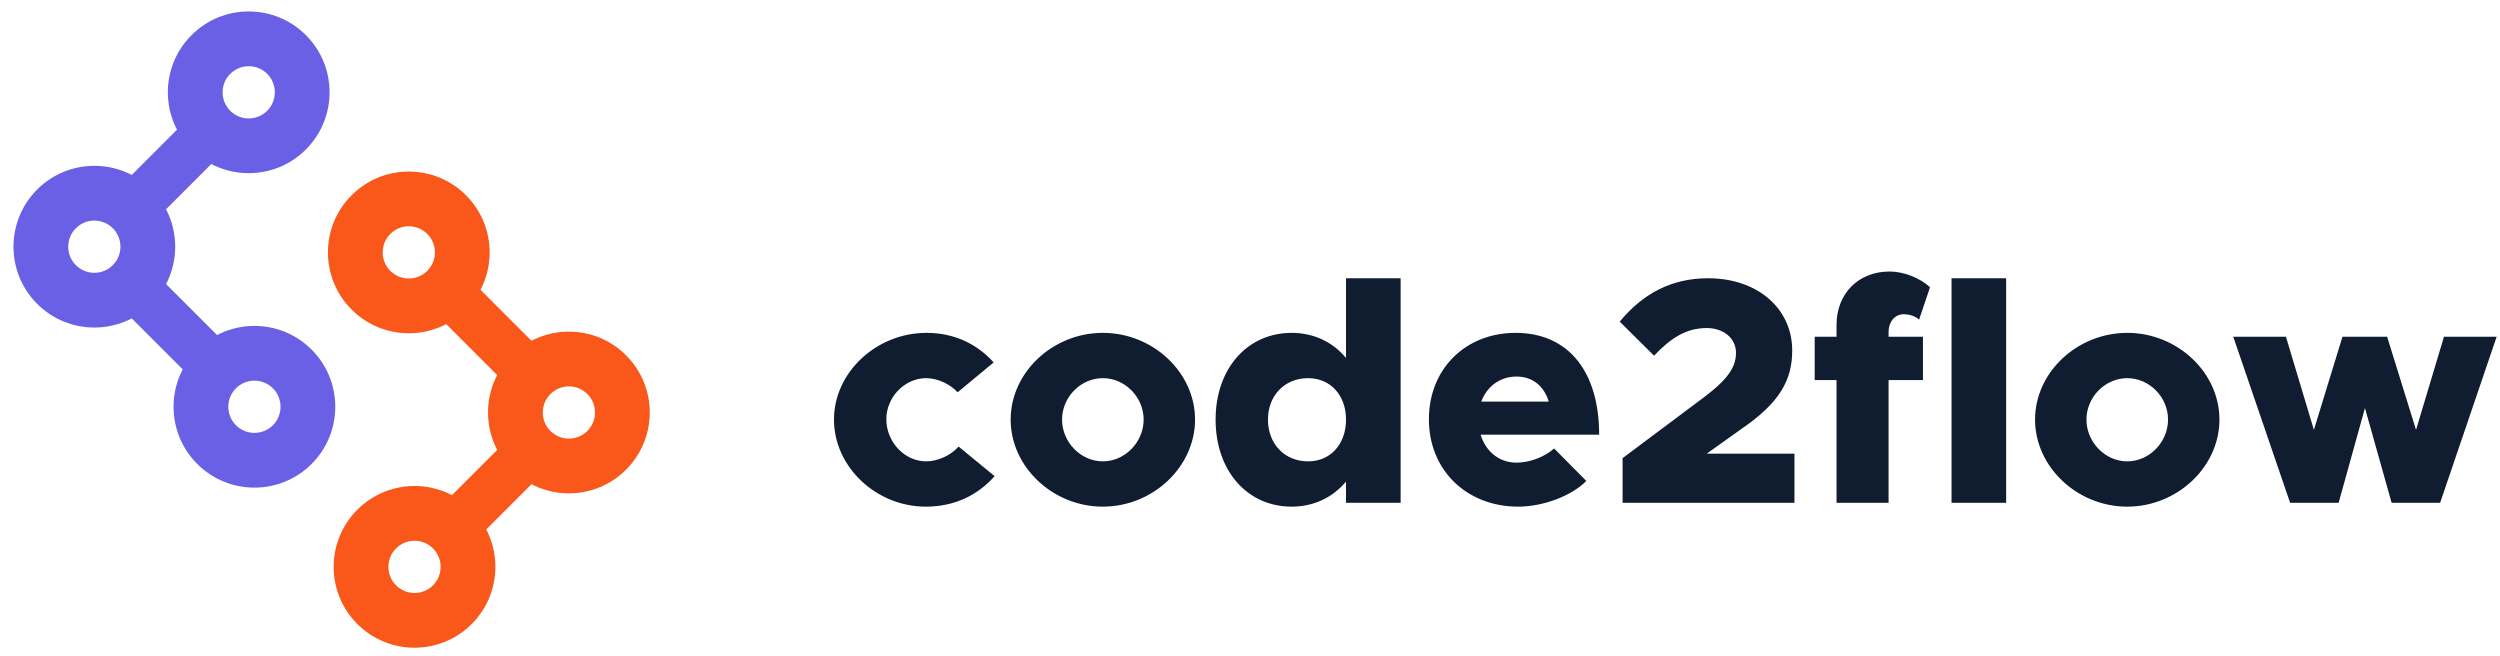 <?xml version="1.0" encoding="UTF-8"?>
<svg width="179px" height="47px" viewBox="0 0 179 47" version="1.1" xmlns="http://www.w3.org/2000/svg" xmlns:xlink="http://www.w3.org/1999/xlink">
    <!-- Generator: Sketch 50.2 (55047) - http://www.bohemiancoding.com/sketch -->
    <title>logo-color-on-white</title>
    <desc>Created with Sketch.</desc>
    <defs></defs>
    <g id="Logo" stroke="none" stroke-width="1" fill="none" fill-rule="evenodd">
        <g id="color-on-white" transform="translate(-255, -196)">
            <g id="logo/color-on-white" transform="translate(253, 194)">
                <g id="Group">
                    <path d="M68.291,38.276 C64.726,38.276 61.713,35.424 61.713,32.043 C61.713,28.662 64.749,25.833 68.337,25.833 C70.361,25.833 71.994,26.661 73.144,27.949 L70.568,30.088 C70.039,29.513 69.142,29.076 68.314,29.076 C66.773,29.076 65.462,30.433 65.462,32.02 C65.462,33.653 66.773,35.033 68.314,35.033 C69.165,35.033 70.085,34.596 70.637,33.975 L73.213,36.091 C72.04,37.425 70.384,38.276 68.291,38.276 Z M80.964,38.276 C77.376,38.276 74.363,35.424 74.363,32.043 C74.363,28.662 77.376,25.833 80.964,25.833 C84.552,25.833 87.565,28.662 87.565,32.043 C87.565,35.424 84.552,38.276 80.964,38.276 Z M80.964,35.033 C82.551,35.033 83.885,33.653 83.885,32.043 C83.885,30.433 82.551,29.076 80.964,29.076 C79.377,29.076 78.043,30.433 78.043,32.043 C78.043,33.653 79.377,35.033 80.964,35.033 Z M98.375,21.923 L102.285,21.923 L102.285,38 L98.375,38 L98.375,36.482 C97.432,37.609 96.075,38.276 94.488,38.276 C91.291,38.276 89.037,35.7 89.037,32.043 C89.037,28.409 91.291,25.833 94.488,25.833 C96.075,25.833 97.432,26.5 98.375,27.627 L98.375,21.923 Z M95.661,35.033 C97.271,35.033 98.375,33.791 98.375,32.043 C98.375,30.318 97.271,29.076 95.661,29.076 C93.982,29.076 92.786,30.318 92.786,32.043 C92.786,33.791 93.982,35.033 95.661,35.033 Z M110.588,35.125 C111.508,35.125 112.566,34.734 113.279,34.113 L115.579,36.436 C114.521,37.517 112.474,38.276 110.703,38.276 C107.023,38.276 104.309,35.677 104.309,32.02 C104.309,28.409 106.931,25.833 110.519,25.833 C114.291,25.833 116.499,28.593 116.499,33.124 L108.012,33.124 C108.38,34.32 109.323,35.125 110.588,35.125 Z M110.588,28.961 C109.415,28.961 108.472,29.651 108.058,30.755 L112.888,30.755 C112.566,29.674 111.761,28.961 110.588,28.961 Z M118.178,38 L118.178,34.803 L124.02,30.433 C125.791,29.099 126.297,28.225 126.297,27.259 C126.297,26.178 125.354,25.488 124.204,25.488 C122.732,25.488 121.628,26.201 120.432,27.466 L117.971,25.028 C119.65,23.004 121.697,21.923 124.296,21.923 C127.838,21.923 130.322,24.085 130.322,27.098 C130.322,29.191 129.448,30.824 126.688,32.71 L124.204,34.481 L130.483,34.481 L130.483,38 L118.178,38 Z M137.222,25.787 L137.222,26.109 L139.683,26.109 L139.683,29.214 L137.222,29.214 L137.222,38 L133.496,38 L133.496,29.214 L131.932,29.214 L131.932,26.109 L133.496,26.109 L133.496,25.258 C133.496,23.027 135.06,21.44 137.291,21.44 C138.303,21.44 139.476,21.9 140.189,22.567 L139.407,24.89 C139.177,24.66 138.74,24.499 138.303,24.499 C137.682,24.499 137.222,25.028 137.222,25.787 Z M141.73,38 L141.73,21.923 L145.64,21.923 L145.64,38 L141.73,38 Z M154.311,38.276 C150.723,38.276 147.71,35.424 147.71,32.043 C147.71,28.662 150.723,25.833 154.311,25.833 C157.899,25.833 160.912,28.662 160.912,32.043 C160.912,35.424 157.899,38.276 154.311,38.276 Z M154.311,35.033 C155.898,35.033 157.232,33.653 157.232,32.043 C157.232,30.433 155.898,29.076 154.311,29.076 C152.724,29.076 151.39,30.433 151.39,32.043 C151.39,33.653 152.724,35.033 154.311,35.033 Z M165.972,38 L161.901,26.109 L165.673,26.109 L167.674,32.779 L169.721,26.109 L172.918,26.109 L174.988,32.779 L176.989,26.109 L180.761,26.109 L176.713,38 L173.24,38 L171.331,31.215 L169.445,38 L165.972,38 Z" id="code2flow-copy-3" fill="#101C30"></path>
                    <path d="M19.808,14.399 C16.61,14.399 14.018,11.807 14.018,8.61 C14.018,5.412 16.61,2.82 19.808,2.82 C23.005,2.82 25.597,5.412 25.597,8.61 C25.597,11.807 23.005,14.399 19.808,14.399 Z M19.808,10.48 C20.84,10.48 21.678,9.642 21.678,8.61 C21.678,7.577 20.84,6.74 19.808,6.74 C18.775,6.74 17.938,7.577 17.938,8.61 C17.938,9.642 18.775,10.48 19.808,10.48 Z" id="Oval-2-Copy-7" fill="#6960E6" fill-rule="nonzero" transform="translate(19.808, 8.61) rotate(45) translate(-19.808, -8.61) "></path>
                    <path d="M31.27,25.862 C28.073,25.862 25.481,23.27 25.481,20.072 C25.481,16.875 28.073,14.283 31.27,14.283 C34.468,14.283 37.06,16.875 37.06,20.072 C37.06,23.27 34.468,25.862 31.27,25.862 Z M31.27,21.942 C32.303,21.942 33.14,21.105 33.14,20.072 C33.14,19.039 32.303,18.202 31.27,18.202 C30.237,18.202 29.4,19.039 29.4,20.072 C29.4,21.105 30.237,21.942 31.27,21.942 Z" id="Oval-2-Copy-8" fill="#F9581A" fill-rule="nonzero" transform="translate(31.27, 20.072) rotate(45) translate(-31.27, -20.072) "></path>
                    <path d="M42.733,37.324 C39.535,37.324 36.943,34.732 36.943,31.535 C36.943,28.337 39.535,25.745 42.733,25.745 C45.93,25.745 48.522,28.337 48.522,31.535 C48.522,34.732 45.93,37.324 42.733,37.324 Z M42.733,33.405 C43.765,33.405 44.603,32.568 44.603,31.535 C44.603,30.502 43.765,29.665 42.733,29.665 C41.7,29.665 40.863,30.502 40.863,31.535 C40.863,32.568 41.7,33.405 42.733,33.405 Z" id="Oval-2-Copy-9" fill="#F9581A" fill-rule="nonzero" transform="translate(42.733, 31.535) rotate(45) translate(-42.733, -31.535) "></path>
                    <path d="M8.754,25.452 C5.557,25.452 2.965,22.86 2.965,19.663 C2.965,16.465 5.557,13.873 8.754,13.873 C11.952,13.873 14.544,16.465 14.544,19.663 C14.544,22.86 11.952,25.452 8.754,25.452 Z M8.754,21.533 C9.787,21.533 10.624,20.696 10.624,19.663 C10.624,18.63 9.787,17.793 8.754,17.793 C7.722,17.793 6.884,18.63 6.884,19.663 C6.884,20.696 7.722,21.533 8.754,21.533 Z" id="Oval-2-Copy-12" fill="#6960E6" fill-rule="nonzero" transform="translate(8.754, 19.663) rotate(45) translate(-8.754, -19.663) "></path>
                    <path d="M20.217,36.915 C17.019,36.915 14.427,34.323 14.427,31.125 C14.427,27.928 17.019,25.336 20.217,25.336 C23.414,25.336 26.006,27.928 26.006,31.125 C26.006,34.323 23.414,36.915 20.217,36.915 Z M20.217,32.995 C21.25,32.995 22.087,32.158 22.087,31.125 C22.087,30.093 21.25,29.255 20.217,29.255 C19.184,29.255 18.347,30.093 18.347,31.125 C18.347,32.158 19.184,32.995 20.217,32.995 Z" id="Oval-2-Copy-11" fill="#6960E6" fill-rule="nonzero" transform="translate(20.217, 31.125) rotate(45) translate(-20.217, -31.125) "></path>
                    <path d="M31.68,48.377 C28.482,48.377 25.89,45.785 25.89,42.588 C25.89,39.391 28.482,36.798 31.68,36.798 C34.877,36.798 37.469,39.391 37.469,42.588 C37.469,45.785 34.877,48.377 31.68,48.377 Z M31.68,44.458 C32.712,44.458 33.55,43.621 33.55,42.588 C33.55,41.555 32.712,40.718 31.68,40.718 C30.647,40.718 29.81,41.555 29.81,42.588 C29.81,43.621 30.647,44.458 31.68,44.458 Z" id="Oval-2-Copy-10" fill="#F9581A" fill-rule="nonzero" transform="translate(31.68, 42.588) rotate(45) translate(-31.68, -42.588) "></path>
                    <rect id="Rectangle-16" fill="#F9581A" transform="translate(36.797, 25.599) rotate(45) translate(-36.797, -25.599) " x="32.455" y="23.862" width="8.684" height="3.474"></rect>
                    <rect id="Rectangle-16-Copy" fill="#6960E6" transform="translate(13.872, 24.78) rotate(45) translate(-13.872, -24.78) " x="9.529" y="23.043" width="8.684" height="3.474"></rect>
                    <rect id="Rectangle-16-Copy-2" fill="#6960E6" transform="translate(13.462, 14.955) rotate(45) translate(-13.462, -14.955) " x="11.725" y="11.192" width="3.474" height="7.526"></rect>
                    <rect id="Rectangle-16-Copy-3" fill="#F9581A" transform="translate(36.387, 37.88) rotate(45) translate(-36.387, -37.88) " x="34.651" y="34.117" width="3.474" height="7.526"></rect>
                </g>
            </g>
        </g>
    </g>
</svg>